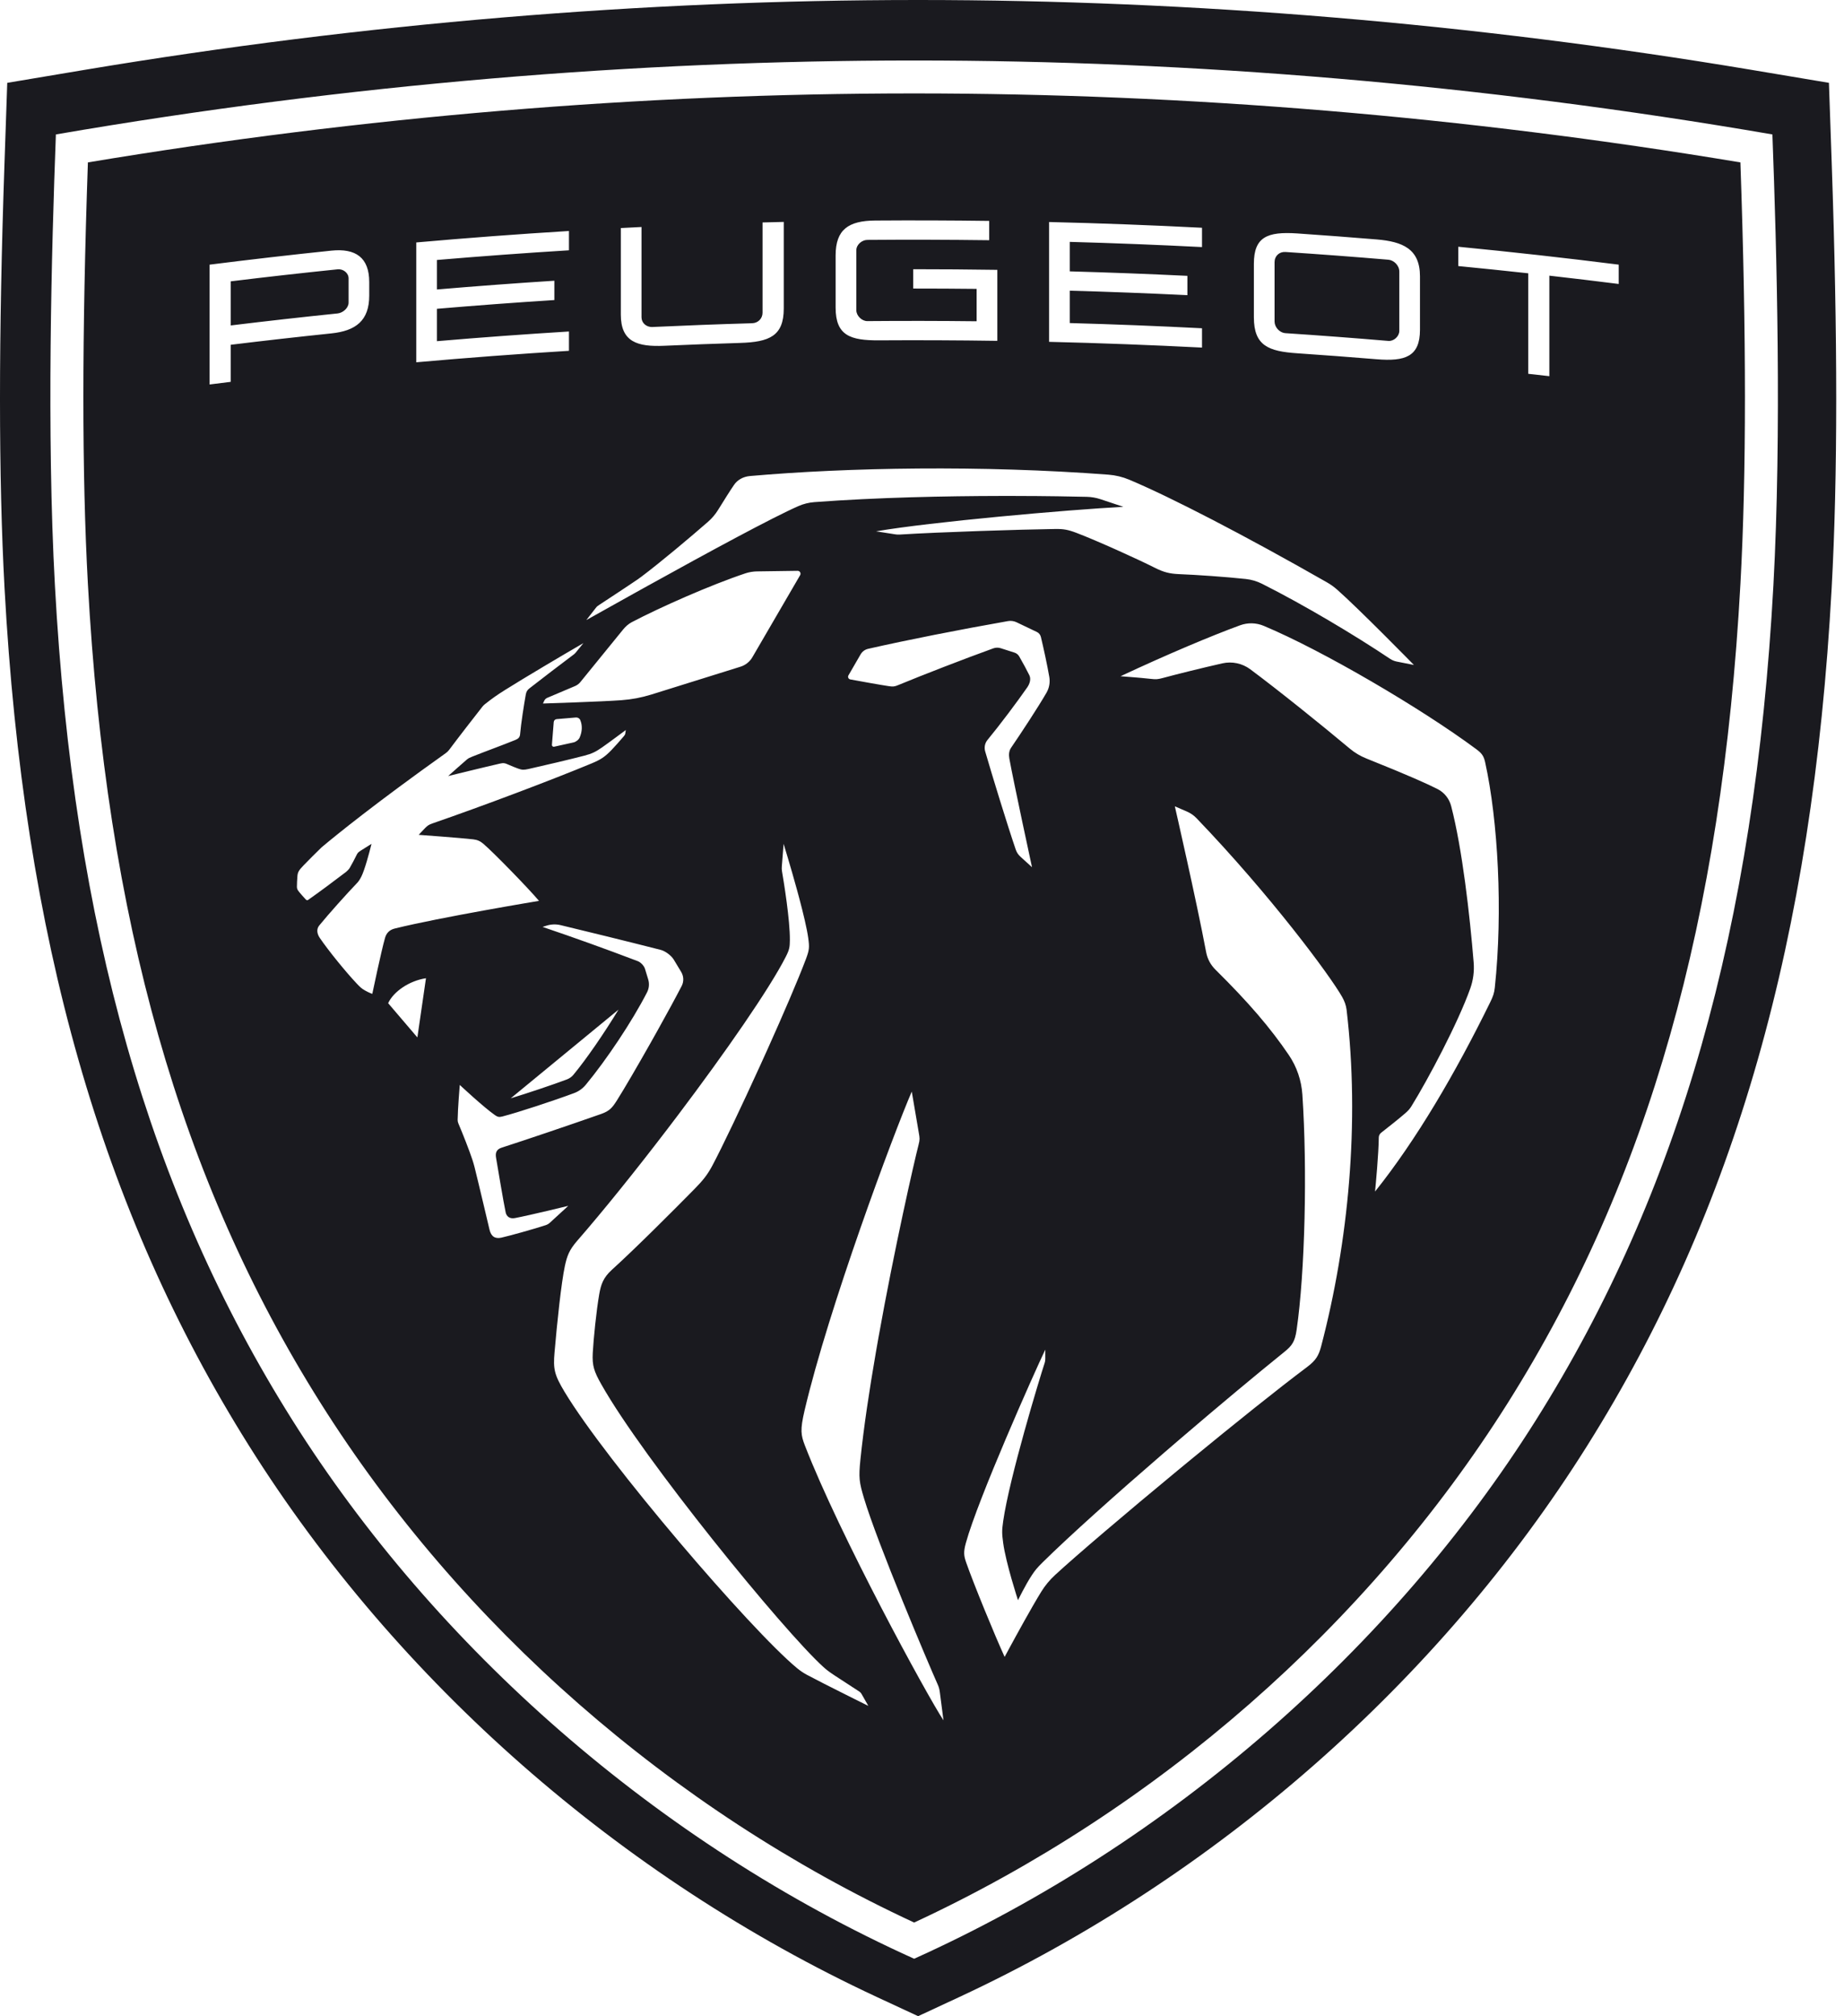 <svg width="183" height="200" viewBox="0 0 183 200" fill="none" xmlns="http://www.w3.org/2000/svg">
<path fill-rule="evenodd" clip-rule="evenodd" d="M87.032 198.104C61.553 186.253 39.425 166.831 24.718 143.423C10.047 120.083 2.337 93.051 0.451 58.344C-0.15 47.272 -0.15 33.46 0.448 16.128L0.719 8.217L8.526 6.909C35.998 2.326 63.785 0 91.115 0C118.444 0 146.229 2.326 173.697 6.909L181.504 8.217L181.779 16.128C182.379 33.463 182.379 47.275 181.775 58.344C179.886 93.051 172.179 120.083 157.508 143.423C142.805 166.831 120.67 186.253 95.194 198.104L91.115 200L87.032 198.104ZM90.721 6C118.272 6 146.869 8.344 175.895 13.336C176.328 24.93 176.819 42.852 175.994 58.061C174.144 91.969 166.655 118.287 152.417 140.887C138.223 163.421 116.246 182.797 90.721 194.304C65.197 182.797 43.218 163.421 29.024 140.887C14.788 118.287 7.297 91.969 5.449 58.061C4.619 42.852 5.113 24.93 5.546 13.336C34.572 8.344 63.17 6 90.721 6ZM90.721 9.267C63.561 9.267 35.987 11.568 8.723 16.11C8.125 33.311 8.125 46.997 8.72 57.884C10.534 91.214 17.868 117.038 31.797 139.15C45.724 161.259 66.608 179.523 90.721 190.712C114.833 179.523 135.718 161.259 149.646 139.15C163.575 117.038 170.906 91.214 172.723 57.884C173.318 46.997 173.318 33.311 172.719 16.11C145.456 11.568 117.88 9.267 90.721 9.267ZM90.484 108.282C90.484 108.282 91.02 111.455 91.183 112.376C91.275 112.898 91.294 113.037 91.162 113.549C90.734 115.195 88.754 123.869 87.168 132.748L86.922 134.151C86.274 137.891 85.715 141.604 85.389 144.78C85.204 146.584 85.264 147.017 85.743 148.618C87.097 153.143 92.106 164.964 93.068 167.12C93.175 167.358 93.239 167.608 93.27 167.866L93.632 170.654C92.027 168.236 83.306 152.249 79.88 143.395C79.476 142.352 79.398 141.839 79.845 139.921C82.227 129.75 88.673 112.465 90.484 108.282ZM77.766 83.71C77.766 83.71 78.436 85.875 79.082 88.227L79.308 89.061C79.716 90.593 80.08 92.105 80.212 93.062C80.338 93.983 80.317 94.231 79.989 95.113C79.192 97.226 77.727 100.624 76.164 104.099L75.489 105.589C73.571 109.804 71.629 113.876 70.686 115.639C70.222 116.507 69.785 117.073 68.91 117.959C66.915 119.985 63.094 123.814 60.729 125.956C59.87 126.735 59.639 127.4 59.464 128.408C59.183 130.027 58.903 132.789 58.825 134.216C58.757 135.47 58.961 136.058 59.663 137.301C63.831 144.716 77.746 161.775 81.71 165.358C81.998 165.617 82.208 165.792 82.814 166.193C83.397 166.581 85.297 167.81 85.297 167.81C85.373 167.862 85.437 167.932 85.486 168.012L86.174 169.219C86.174 169.219 86.11 169.188 85.994 169.13L85.697 168.983C85.458 168.864 85.142 168.707 84.779 168.527L83.895 168.085C82.541 167.408 80.927 166.593 80.078 166.137C79.728 165.949 79.4 165.728 79.095 165.474C74.452 161.628 60.226 145.024 56.042 138.091C54.999 136.36 54.892 135.8 55.032 134.162C55.294 131.113 55.7 127.278 56.056 125.597C56.272 124.583 56.495 123.988 57.274 123.093C59.893 120.086 63.087 116.117 66.199 112.045L67.293 110.605C72.01 104.358 76.355 98.105 77.977 94.919C78.349 94.194 78.38 93.942 78.387 93.258C78.409 91.273 77.773 87.407 77.606 86.43C77.581 86.277 77.573 86.122 77.587 85.967L77.766 83.71ZM116.592 79.984L117.795 80.506C118.15 80.659 118.475 80.884 118.743 81.163C126.117 88.84 132.015 96.8 133.197 98.897C133.424 99.301 133.579 99.704 133.636 100.165C134.961 111.361 133.822 123.221 131.115 133.538C130.871 134.468 130.597 134.945 129.699 135.618C126.809 137.786 122.495 141.243 118.205 144.768L116.852 145.882C111.685 150.15 106.775 154.328 104.692 156.25C104.169 156.735 103.712 157.282 103.339 157.888C102.362 159.472 100.87 162.198 100.138 163.551L99.933 163.93C99.787 164.202 99.701 164.361 99.701 164.361C98.73 162.246 96.612 157.086 95.885 155C95.648 154.32 95.605 153.963 95.856 153.052C97.041 148.727 102.643 136.153 103.734 133.879L103.735 134.81C103.735 134.945 103.714 135.079 103.671 135.207C103.18 136.694 100.168 146.604 99.556 150.902C99.42 151.858 99.431 152.115 99.556 153.054C99.824 155.06 101.027 158.739 101.027 158.739C101.027 158.739 101.74 157.255 102.404 156.25C102.731 155.758 102.927 155.521 103.46 154.994C106.153 152.337 110.748 148.23 115.534 144.1L117.228 142.644C120.904 139.497 124.574 136.434 127.474 134.094C128.228 133.486 128.51 133.078 128.677 131.923C129.508 126.231 129.749 116.015 129.248 108.581C129.153 107.177 128.696 105.82 127.903 104.655C126.084 101.974 123.91 99.436 120.612 96.177C120.142 95.71 119.821 95.113 119.701 94.462C118.739 89.344 116.592 79.984 116.592 79.984ZM54.23 91.825C54.688 91.678 55.176 91.661 55.642 91.773C57.745 92.277 62.195 93.365 65.559 94.223C66.031 94.344 66.62 94.784 66.87 95.201L67.603 96.416C67.859 96.843 67.877 97.366 67.65 97.808C67.038 98.99 66.166 100.591 65.244 102.242L64.547 103.484C63.263 105.756 61.984 107.949 61.258 109.102C60.78 109.864 60.514 110.201 59.663 110.502C56.354 111.663 52.244 113.051 49.801 113.84C49.302 114.001 49.133 114.303 49.23 114.856C49.405 115.862 49.968 119.278 50.184 120.274C50.264 120.642 50.559 120.935 51.107 120.83C52.551 120.557 56.394 119.619 56.394 119.619C56.394 119.619 55.261 120.664 54.583 121.28C54.459 121.397 54.315 121.482 54.154 121.534C53.106 121.883 50.549 122.598 49.752 122.773C49.131 122.907 48.734 122.662 48.575 121.961C48.575 121.961 47.485 117.331 47.09 115.757C47.028 115.517 46.966 115.309 46.89 115.073C46.595 114.162 45.886 112.371 45.485 111.432C45.439 111.324 45.415 111.207 45.417 111.087C45.429 110.015 45.627 107.623 45.627 107.623C45.627 107.623 47.98 109.823 49.119 110.618C49.376 110.798 49.529 110.835 49.844 110.756C51.408 110.354 55.005 109.168 56.979 108.431C57.43 108.263 57.825 107.98 58.132 107.609C60.174 105.149 62.735 101.323 64.214 98.436C64.418 98.039 64.457 97.583 64.329 97.156L64.01 96.11C63.917 95.803 63.592 95.458 63.293 95.344C59.813 94.024 57.069 93.043 53.845 91.948L54.23 91.825ZM123.06 62.03C123.825 61.749 124.665 61.768 125.417 62.084C131.25 64.527 141.06 70.273 146.512 74.321C147.039 74.712 147.249 74.982 147.387 75.614C148.668 81.422 149.153 90.399 148.347 97.958C148.289 98.501 148.18 98.826 147.896 99.406C144.441 106.453 140.553 113.084 136.46 118.2L136.468 118.117C136.522 117.572 136.815 114.5 136.831 112.838C136.833 112.65 136.921 112.478 137.07 112.363C137.83 111.774 138.874 110.937 139.464 110.427C139.752 110.179 139.911 109.992 140.061 109.752C141.728 107.065 144.709 101.439 145.91 98.055C146.203 97.229 146.32 96.355 146.248 95.48C145.863 90.764 145.121 84.229 144.015 79.964C143.827 79.237 143.345 78.622 142.675 78.279C141.72 77.791 139.849 76.94 135.588 75.236C134.997 74.999 134.445 74.671 133.959 74.264C131.165 71.922 126.797 68.412 124.078 66.392C123.283 65.8 122.269 65.585 121.301 65.804C119.321 66.252 116.801 66.876 115.382 67.26C114.9 67.39 114.71 67.402 114.212 67.344C113.953 67.314 113.618 67.281 113.267 67.249L112.734 67.202C112.114 67.149 111.533 67.105 111.305 67.088L111.204 67.08C115.827 64.915 120.275 63.046 123.06 62.03V62.03ZM61.382 100.153C59.936 102.526 58.208 105.046 56.903 106.62C56.732 106.826 56.504 106.985 56.246 107.082C54.818 107.615 52.437 108.418 50.684 108.951L61.382 100.153ZM42.274 97.038L41.421 102.91L38.52 99.514C39.048 98.372 40.593 97.294 42.274 97.038ZM57.901 63.794L57.108 64.767C57.064 64.809 57.021 64.85 56.976 64.895C56.279 65.409 53.342 67.651 52.548 68.279C52.322 68.458 52.233 68.613 52.18 68.894C52.002 69.887 51.704 71.773 51.617 72.818C51.592 73.124 51.459 73.275 51.147 73.401C49.784 73.954 48.17 74.535 46.864 75.057C46.584 75.167 46.506 75.21 46.341 75.336C46.211 75.437 44.475 76.982 44.475 76.982C44.475 76.982 48.247 76.055 49.631 75.743C49.961 75.669 50.103 75.689 50.408 75.832C50.694 75.964 51.17 76.152 51.421 76.243C51.805 76.385 52.009 76.379 52.435 76.286C53.993 75.939 56.615 75.319 58.01 74.956C58.735 74.768 59.131 74.572 59.745 74.144C60.414 73.68 62.106 72.415 62.106 72.415C62.106 72.415 62.075 72.638 62.052 72.762C62.034 72.868 61.995 72.928 61.926 73.012C61.582 73.425 60.979 74.097 60.68 74.406C59.994 75.113 59.584 75.365 58.723 75.724C54.759 77.371 47.985 79.93 42.904 81.685C42.571 81.801 42.427 81.896 42.181 82.148C41.912 82.42 41.555 82.815 41.555 82.815C41.555 82.815 45.698 83.115 46.963 83.261C47.373 83.308 47.666 83.441 47.979 83.711C49.019 84.602 52.46 88.136 53.49 89.364C53.49 89.364 43.706 90.986 39.172 92.109C38.613 92.246 38.333 92.601 38.207 93.049C37.832 94.363 36.947 98.589 36.947 98.589C36.947 98.589 36.633 98.489 36.194 98.237C35.892 98.064 35.739 97.921 35.408 97.572C34.336 96.441 32.573 94.278 31.726 93.024C31.477 92.653 31.372 92.182 31.683 91.804C32.602 90.676 34.449 88.617 35.467 87.559C35.576 87.444 35.714 87.245 35.859 86.958C36.202 86.279 36.654 84.56 36.811 83.939L36.861 83.738L36.868 83.711C36.868 83.711 36.858 83.717 36.84 83.728L36.654 83.844C36.403 84.002 35.995 84.258 35.82 84.368C35.558 84.534 35.486 84.606 35.377 84.835C35.212 85.18 34.923 85.725 34.703 86.103C34.631 86.227 34.439 86.419 34.336 86.498C33.036 87.489 31.6 88.553 30.578 89.27C30.508 89.319 30.418 89.298 30.358 89.24C30.228 89.11 29.682 88.491 29.585 88.346C29.503 88.224 29.466 88.109 29.466 87.962C29.464 87.704 29.489 87.251 29.515 86.913C29.546 86.514 29.66 86.324 30.148 85.82C30.694 85.256 31.289 84.662 31.915 84.054C33.448 82.767 37.319 79.634 44.231 74.714C44.361 74.621 44.479 74.512 44.575 74.382C45.301 73.405 47.363 70.738 47.872 70.104C47.944 70.014 48.024 69.931 48.115 69.859C48.929 69.218 49.332 68.941 50.157 68.421C52.083 67.211 55.812 65.005 57.901 63.794L57.901 63.794ZM100.031 61.612C100.32 61.561 100.617 61.602 100.884 61.728L102.903 62.692C103.101 62.787 103.247 62.967 103.299 63.184C103.573 64.335 103.909 65.861 104.135 67.158C104.226 67.697 104.125 68.248 103.851 68.722C103.015 70.171 101.299 72.776 100.34 74.176C100.126 74.49 100.101 74.87 100.167 75.244C100.602 77.644 102.417 86.024 102.417 86.024L101.274 84.987C101.047 84.778 100.897 84.557 100.8 84.268C99.988 81.897 98.468 76.944 97.769 74.534C97.656 74.137 97.742 73.712 98.004 73.396C99.195 71.954 100.93 69.647 101.945 68.186C102.228 67.775 102.322 67.321 102.154 66.982C101.921 66.505 101.529 65.78 101.152 65.123C101.051 64.94 100.882 64.805 100.682 64.739L99.312 64.301C99.073 64.225 98.816 64.229 98.579 64.314C95.594 65.394 91.579 66.951 89.123 67.966C88.764 68.116 88.616 68.127 88.181 68.061C87.47 67.957 85.398 67.587 84.382 67.397C84.199 67.362 84.108 67.156 84.201 66.995L85.406 64.913C85.569 64.632 85.839 64.432 86.158 64.361C90.033 63.481 95.157 62.469 100.031 61.612ZM57.153 71.173C57.338 71.158 57.513 71.26 57.584 71.429C57.827 71.993 57.761 72.623 57.526 73.162C57.435 73.381 57.153 73.595 56.922 73.645L54.988 74.073C54.872 74.099 54.765 74.005 54.773 73.887L54.953 71.623C54.967 71.47 55.087 71.348 55.241 71.336L57.153 71.173ZM79.153 56.624C79.377 56.622 79.517 56.863 79.406 57.055L74.692 65.152C74.429 65.629 73.99 65.984 73.469 66.141L64.63 68.9C63.604 69.21 62.737 69.376 61.668 69.458C59.708 69.605 53.884 69.787 53.884 69.787L54.012 69.512C54.072 69.382 54.179 69.279 54.311 69.223L57.067 68.056C57.273 67.969 57.453 67.835 57.592 67.663L61.847 62.436C62.075 62.157 62.372 61.89 62.688 61.723C65.5 60.248 70.5 58.032 74.002 56.865C74.332 56.754 74.777 56.684 75.125 56.681L79.153 56.624ZM74.427 47.221C84.182 46.366 97.383 46.133 109.992 47.085C110.709 47.14 111.407 47.308 112.07 47.587C116.201 49.321 123.531 53.112 131.68 57.763C132.04 57.969 132.378 58.209 132.689 58.482C134.848 60.38 140.318 65.963 140.318 65.963L138.612 65.626C138.373 65.579 138.149 65.486 137.947 65.351C134.496 63.038 129.457 60.027 125.235 57.905C124.734 57.655 124.191 57.494 123.634 57.435C121.58 57.216 118.803 57.025 116.986 56.951C116.09 56.914 115.48 56.765 114.604 56.321C112.928 55.474 108.871 53.638 106.85 52.868C105.985 52.539 105.544 52.461 104.697 52.475C101.224 52.525 93.314 52.777 89.274 53.027C89.134 53.035 89 53.029 88.864 53.008L86.938 52.707C92.398 51.769 105.896 50.569 111.483 50.276L109.209 49.518C108.77 49.373 108.313 49.295 107.849 49.284C106.636 49.255 103.939 49.201 100.438 49.196L99.242 49.197C93.939 49.207 87.117 49.337 80.825 49.809C80.275 49.85 79.738 49.982 79.233 50.205C76.691 51.318 70.493 54.671 64.277 58.114L62.897 58.88C61.29 59.773 59.7 60.662 58.19 61.508C58.19 61.508 58.965 60.514 59.115 60.32C59.247 60.151 59.288 60.12 59.467 60.004C59.716 59.841 60.569 59.28 61.429 58.712L62.066 58.29C62.582 57.947 63.043 57.639 63.303 57.461C63.431 57.373 63.512 57.311 63.674 57.191C65.545 55.784 68.499 53.302 70.259 51.765C70.658 51.418 70.996 51.015 71.274 50.565C71.843 49.646 72.465 48.65 72.848 48.097C73.174 47.618 73.732 47.283 74.427 47.221ZM32.886 24.862C35.296 24.613 36.643 25.548 36.643 27.981V29.326C36.643 31.815 35.296 32.822 32.886 33.072C29.554 33.419 26.221 33.795 22.894 34.202V37.879C22.197 37.965 21.497 38.05 20.8 38.139V26.254C24.824 25.746 28.852 25.282 32.886 24.862ZM144.721 24.476C150.034 24.992 155.343 25.585 160.642 26.252V28.169C158.351 27.88 156.056 27.605 153.759 27.345V37.316C153.062 37.236 152.364 37.158 151.662 37.081V27.111C149.352 26.857 147.036 26.618 144.721 26.393V24.476ZM56.464 22.914V24.829C52.094 25.099 47.726 25.419 43.361 25.789V28.716C47.244 28.385 51.128 28.096 55.015 27.848V29.765C51.128 30.013 47.244 30.302 43.361 30.632V33.844C47.726 33.472 52.094 33.152 56.464 32.884V34.8C51.41 35.11 46.359 35.49 41.311 35.938V24.05C46.359 23.602 51.41 23.224 56.464 22.914ZM124.436 26.17C124.436 23.504 125.761 22.956 128.748 23.157C131.372 23.338 133.991 23.534 136.612 23.751C139.207 23.964 140.919 24.691 140.919 27.411V32.718C140.919 35.388 139.44 35.869 136.612 35.636C133.991 35.421 131.372 35.223 128.748 35.045C125.892 34.853 124.436 34.302 124.436 31.478V26.17ZM104.112 22.024C109.172 22.144 114.23 22.334 119.288 22.594V24.509C114.916 24.287 110.542 24.114 106.166 23.994V26.919C110.058 27.028 113.948 27.175 117.837 27.363V29.28C113.948 29.092 110.058 28.943 106.166 28.836V32.047C110.542 32.167 114.916 32.339 119.288 32.564V34.48C114.23 34.222 109.172 34.032 104.112 33.91V22.024ZM77.781 22.014V30.611C77.781 33.331 76.349 33.928 73.464 34.017C70.951 34.095 68.439 34.188 65.926 34.3C63.248 34.421 61.612 33.913 61.612 31.22V22.622L63.664 22.518V31.478C63.664 32.023 64.132 32.467 64.754 32.437C68.048 32.284 71.34 32.16 74.633 32.065C75.259 32.048 75.675 31.571 75.675 31.026V22.066C76.376 22.047 77.078 22.029 77.781 22.014ZM127.58 24.997C126.957 24.954 126.488 25.391 126.488 26.013V31.891C126.488 32.435 126.957 33.007 127.58 33.05C130.983 33.275 134.382 33.531 137.78 33.818C138.324 33.864 138.868 33.366 138.868 32.823V26.944C138.868 26.323 138.324 25.809 137.78 25.763C134.382 25.476 130.983 25.22 127.58 24.997ZM86.856 21.877C90.627 21.85 94.399 21.864 98.169 21.914V23.829C94.139 23.777 90.107 23.765 86.075 23.798C85.528 23.804 84.983 24.275 84.983 24.82V30.775C84.983 31.32 85.528 31.859 86.075 31.853C89.691 31.822 93.305 31.828 96.922 31.869V28.656C94.823 28.633 92.724 28.622 90.627 28.623V26.706C93.41 26.706 96.193 26.727 98.976 26.768V33.811C95.066 33.753 91.156 33.737 87.246 33.761C84.384 33.78 82.928 33.288 82.928 30.515V25.336C82.928 22.748 84.228 21.897 86.856 21.877ZM33.67 26.712L33.508 26.715C29.968 27.079 26.429 27.477 22.894 27.909V32.284C26.429 31.854 29.968 31.455 33.508 31.092C34.05 31.034 34.594 30.54 34.594 30.022V27.614C34.594 27.07 34.05 26.659 33.508 26.715L33.67 26.712Z" fill="#1A1A1F"/>
</svg>
